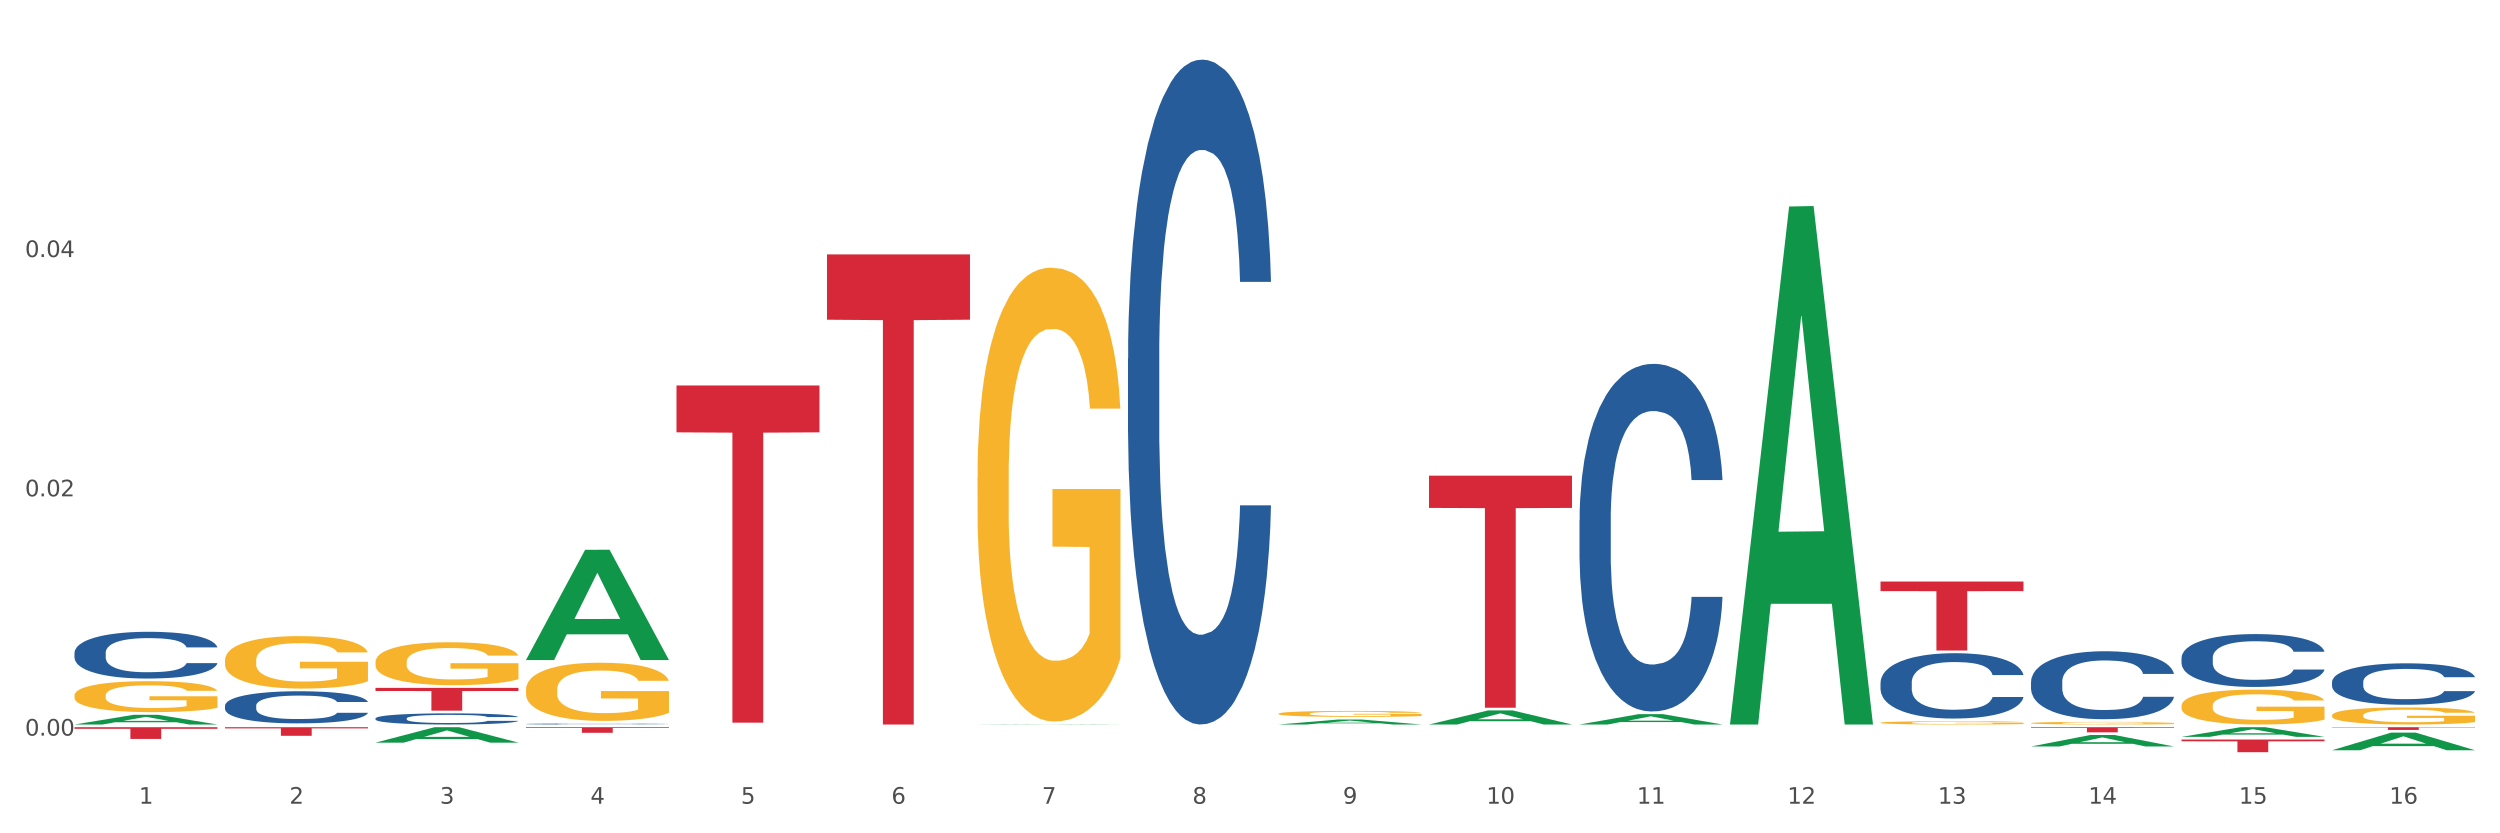 <?xml version="1.0" encoding="utf-8" standalone="no"?>
<!DOCTYPE svg PUBLIC "-//W3C//DTD SVG 1.1//EN"
  "http://www.w3.org/Graphics/SVG/1.1/DTD/svg11.dtd">
<svg xmlns:xlink="http://www.w3.org/1999/xlink" width="1080pt" height="360pt" viewBox="0 0 1080 360" xmlns="http://www.w3.org/2000/svg" version="1.1">
 <rect x="0" y="0" width="1080" height="360" fill="#333333" stroke="none"/>
 <defs>
  <style type="text/css">*{stroke-linejoin: round; stroke-linecap: butt}</style>
 </defs>
 <g id="figure_1">
  <g id="patch_1">
   <path d="M 0 360 
L 1080 360 
L 1080 0 
L 0 0 
z
" style="fill: #ffffff; stroke: #ffffff; stroke-linejoin: miter"/>
  </g>
  <g id="axes_1">
   <g id="matplotlib.axis_1">
    <g id="xtick_1">
     <g id="text_1">
      <!-- 1 -->
      <g style="fill: #4d4d4d" transform="translate(60.004 347.204) scale(0.096 -0.096)">
       <defs>
        <path id="DejaVuSans-31" d="M 794 531 
L 1825 531 
L 1825 4091 
L 703 3866 
L 703 4441 
L 1819 4666 
L 2450 4666 
L 2450 531 
L 3481 531 
L 3481 0 
L 794 0 
L 794 531 
z
" transform="scale(0.016)"/>
       </defs>
       <use xlink:href="#DejaVuSans-31"/>
      </g>
     </g>
    </g>
    <g id="xtick_2">
     <g id="text_2">
      <!-- 2 -->
      <g style="fill: #4d4d4d" transform="translate(125.021 347.204) scale(0.096 -0.096)">
       <defs>
        <path id="DejaVuSans-32" d="M 1228 531 
L 3431 531 
L 3431 0 
L 469 0 
L 469 531 
Q 828 903 1448 1529 
Q 2069 2156 2228 2338 
Q 2531 2678 2651 2914 
Q 2772 3150 2772 3378 
Q 2772 3750 2511 3984 
Q 2250 4219 1831 4219 
Q 1534 4219 1204 4116 
Q 875 4013 500 3803 
L 500 4441 
Q 881 4594 1212 4672 
Q 1544 4750 1819 4750 
Q 2544 4750 2975 4387 
Q 3406 4025 3406 3419 
Q 3406 3131 3298 2873 
Q 3191 2616 2906 2266 
Q 2828 2175 2409 1742 
Q 1991 1309 1228 531 
z
" transform="scale(0.016)"/>
       </defs>
       <use xlink:href="#DejaVuSans-32"/>
      </g>
     </g>
    </g>
    <g id="xtick_3">
     <g id="text_3">
      <!-- 3 -->
      <g style="fill: #4d4d4d" transform="translate(190.039 347.204) scale(0.096 -0.096)">
       <defs>
        <path id="DejaVuSans-33" d="M 2597 2516 
Q 3050 2419 3304 2112 
Q 3559 1806 3559 1356 
Q 3559 666 3084 287 
Q 2609 -91 1734 -91 
Q 1441 -91 1130 -33 
Q 819 25 488 141 
L 488 750 
Q 750 597 1062 519 
Q 1375 441 1716 441 
Q 2309 441 2620 675 
Q 2931 909 2931 1356 
Q 2931 1769 2642 2001 
Q 2353 2234 1838 2234 
L 1294 2234 
L 1294 2753 
L 1863 2753 
Q 2328 2753 2575 2939 
Q 2822 3125 2822 3475 
Q 2822 3834 2567 4026 
Q 2313 4219 1838 4219 
Q 1578 4219 1281 4162 
Q 984 4106 628 3988 
L 628 4550 
Q 988 4650 1302 4700 
Q 1616 4750 1894 4750 
Q 2613 4750 3031 4423 
Q 3450 4097 3450 3541 
Q 3450 3153 3228 2886 
Q 3006 2619 2597 2516 
z
" transform="scale(0.016)"/>
       </defs>
       <use xlink:href="#DejaVuSans-33"/>
      </g>
     </g>
    </g>
    <g id="xtick_4">
     <g id="text_4">
      <!-- 4 -->
      <g style="fill: #4d4d4d" transform="translate(255.056 347.204) scale(0.096 -0.096)">
       <defs>
        <path id="DejaVuSans-34" d="M 2419 4116 
L 825 1625 
L 2419 1625 
L 2419 4116 
z
M 2253 4666 
L 3047 4666 
L 3047 1625 
L 3713 1625 
L 3713 1100 
L 3047 1100 
L 3047 0 
L 2419 0 
L 2419 1100 
L 313 1100 
L 313 1709 
L 2253 4666 
z
" transform="scale(0.016)"/>
       </defs>
       <use xlink:href="#DejaVuSans-34"/>
      </g>
     </g>
    </g>
    <g id="xtick_5">
     <g id="text_5">
      <!-- 5 -->
      <g style="fill: #4d4d4d" transform="translate(320.073 347.204) scale(0.096 -0.096)">
       <defs>
        <path id="DejaVuSans-35" d="M 691 4666 
L 3169 4666 
L 3169 4134 
L 1269 4134 
L 1269 2991 
Q 1406 3038 1543 3061 
Q 1681 3084 1819 3084 
Q 2600 3084 3056 2656 
Q 3513 2228 3513 1497 
Q 3513 744 3044 326 
Q 2575 -91 1722 -91 
Q 1428 -91 1123 -41 
Q 819 9 494 109 
L 494 744 
Q 775 591 1075 516 
Q 1375 441 1709 441 
Q 2250 441 2565 725 
Q 2881 1009 2881 1497 
Q 2881 1984 2565 2268 
Q 2250 2553 1709 2553 
Q 1456 2553 1204 2497 
Q 953 2441 691 2322 
L 691 4666 
z
" transform="scale(0.016)"/>
       </defs>
       <use xlink:href="#DejaVuSans-35"/>
      </g>
     </g>
    </g>
    <g id="xtick_6">
     <g id="text_6">
      <!-- 6 -->
      <g style="fill: #4d4d4d" transform="translate(385.09 347.204) scale(0.096 -0.096)">
       <defs>
        <path id="DejaVuSans-36" d="M 2113 2584 
Q 1688 2584 1439 2293 
Q 1191 2003 1191 1497 
Q 1191 994 1439 701 
Q 1688 409 2113 409 
Q 2538 409 2786 701 
Q 3034 994 3034 1497 
Q 3034 2003 2786 2293 
Q 2538 2584 2113 2584 
z
M 3366 4563 
L 3366 3988 
Q 3128 4100 2886 4159 
Q 2644 4219 2406 4219 
Q 1781 4219 1451 3797 
Q 1122 3375 1075 2522 
Q 1259 2794 1537 2939 
Q 1816 3084 2150 3084 
Q 2853 3084 3261 2657 
Q 3669 2231 3669 1497 
Q 3669 778 3244 343 
Q 2819 -91 2113 -91 
Q 1303 -91 875 529 
Q 447 1150 447 2328 
Q 447 3434 972 4092 
Q 1497 4750 2381 4750 
Q 2619 4750 2861 4703 
Q 3103 4656 3366 4563 
z
" transform="scale(0.016)"/>
       </defs>
       <use xlink:href="#DejaVuSans-36"/>
      </g>
     </g>
    </g>
    <g id="xtick_7">
     <g id="text_7">
      <!-- 7 -->
      <g style="fill: #4d4d4d" transform="translate(450.108 347.204) scale(0.096 -0.096)">
       <defs>
        <path id="DejaVuSans-37" d="M 525 4666 
L 3525 4666 
L 3525 4397 
L 1831 0 
L 1172 0 
L 2766 4134 
L 525 4134 
L 525 4666 
z
" transform="scale(0.016)"/>
       </defs>
       <use xlink:href="#DejaVuSans-37"/>
      </g>
     </g>
    </g>
    <g id="xtick_8">
     <g id="text_8">
      <!-- 8 -->
      <g style="fill: #4d4d4d" transform="translate(515.125 347.204) scale(0.096 -0.096)">
       <defs>
        <path id="DejaVuSans-38" d="M 2034 2216 
Q 1584 2216 1326 1975 
Q 1069 1734 1069 1313 
Q 1069 891 1326 650 
Q 1584 409 2034 409 
Q 2484 409 2743 651 
Q 3003 894 3003 1313 
Q 3003 1734 2745 1975 
Q 2488 2216 2034 2216 
z
M 1403 2484 
Q 997 2584 770 2862 
Q 544 3141 544 3541 
Q 544 4100 942 4425 
Q 1341 4750 2034 4750 
Q 2731 4750 3128 4425 
Q 3525 4100 3525 3541 
Q 3525 3141 3298 2862 
Q 3072 2584 2669 2484 
Q 3125 2378 3379 2068 
Q 3634 1759 3634 1313 
Q 3634 634 3220 271 
Q 2806 -91 2034 -91 
Q 1263 -91 848 271 
Q 434 634 434 1313 
Q 434 1759 690 2068 
Q 947 2378 1403 2484 
z
M 1172 3481 
Q 1172 3119 1398 2916 
Q 1625 2713 2034 2713 
Q 2441 2713 2670 2916 
Q 2900 3119 2900 3481 
Q 2900 3844 2670 4047 
Q 2441 4250 2034 4250 
Q 1625 4250 1398 4047 
Q 1172 3844 1172 3481 
z
" transform="scale(0.016)"/>
       </defs>
       <use xlink:href="#DejaVuSans-38"/>
      </g>
     </g>
    </g>
    <g id="xtick_9">
     <g id="text_9">
      <!-- 9 -->
      <g style="fill: #4d4d4d" transform="translate(580.142 347.204) scale(0.096 -0.096)">
       <defs>
        <path id="DejaVuSans-39" d="M 703 97 
L 703 672 
Q 941 559 1184 500 
Q 1428 441 1663 441 
Q 2288 441 2617 861 
Q 2947 1281 2994 2138 
Q 2813 1869 2534 1725 
Q 2256 1581 1919 1581 
Q 1219 1581 811 2004 
Q 403 2428 403 3163 
Q 403 3881 828 4315 
Q 1253 4750 1959 4750 
Q 2769 4750 3195 4129 
Q 3622 3509 3622 2328 
Q 3622 1225 3098 567 
Q 2575 -91 1691 -91 
Q 1453 -91 1209 -44 
Q 966 3 703 97 
z
M 1959 2075 
Q 2384 2075 2632 2365 
Q 2881 2656 2881 3163 
Q 2881 3666 2632 3958 
Q 2384 4250 1959 4250 
Q 1534 4250 1286 3958 
Q 1038 3666 1038 3163 
Q 1038 2656 1286 2365 
Q 1534 2075 1959 2075 
z
" transform="scale(0.016)"/>
       </defs>
       <use xlink:href="#DejaVuSans-39"/>
      </g>
     </g>
    </g>
    <g id="xtick_10">
     <g id="text_10">
      <!-- 10 -->
      <g style="fill: #4d4d4d" transform="translate(642.105 347.204) scale(0.096 -0.096)">
       <defs>
        <path id="DejaVuSans-30" d="M 2034 4250 
Q 1547 4250 1301 3770 
Q 1056 3291 1056 2328 
Q 1056 1369 1301 889 
Q 1547 409 2034 409 
Q 2525 409 2770 889 
Q 3016 1369 3016 2328 
Q 3016 3291 2770 3770 
Q 2525 4250 2034 4250 
z
M 2034 4750 
Q 2819 4750 3233 4129 
Q 3647 3509 3647 2328 
Q 3647 1150 3233 529 
Q 2819 -91 2034 -91 
Q 1250 -91 836 529 
Q 422 1150 422 2328 
Q 422 3509 836 4129 
Q 1250 4750 2034 4750 
z
" transform="scale(0.016)"/>
       </defs>
       <use xlink:href="#DejaVuSans-31"/>
       <use xlink:href="#DejaVuSans-30" transform="translate(63.623 0)"/>
      </g>
     </g>
    </g>
    <g id="xtick_11">
     <g id="text_11">
      <!-- 11 -->
      <g style="fill: #4d4d4d" transform="translate(707.123 347.204) scale(0.096 -0.096)">
       <use xlink:href="#DejaVuSans-31"/>
       <use xlink:href="#DejaVuSans-31" transform="translate(63.623 0)"/>
      </g>
     </g>
    </g>
    <g id="xtick_12">
     <g id="text_12">
      <!-- 12 -->
      <g style="fill: #4d4d4d" transform="translate(772.14 347.204) scale(0.096 -0.096)">
       <use xlink:href="#DejaVuSans-31"/>
       <use xlink:href="#DejaVuSans-32" transform="translate(63.623 0)"/>
      </g>
     </g>
    </g>
    <g id="xtick_13">
     <g id="text_13">
      <!-- 13 -->
      <g style="fill: #4d4d4d" transform="translate(837.157 347.204) scale(0.096 -0.096)">
       <use xlink:href="#DejaVuSans-31"/>
       <use xlink:href="#DejaVuSans-33" transform="translate(63.623 0)"/>
      </g>
     </g>
    </g>
    <g id="xtick_14">
     <g id="text_14">
      <!-- 14 -->
      <g style="fill: #4d4d4d" transform="translate(902.174 347.204) scale(0.096 -0.096)">
       <use xlink:href="#DejaVuSans-31"/>
       <use xlink:href="#DejaVuSans-34" transform="translate(63.623 0)"/>
      </g>
     </g>
    </g>
    <g id="xtick_15">
     <g id="text_15">
      <!-- 15 -->
      <g style="fill: #4d4d4d" transform="translate(967.192 347.204) scale(0.096 -0.096)">
       <use xlink:href="#DejaVuSans-31"/>
       <use xlink:href="#DejaVuSans-35" transform="translate(63.623 0)"/>
      </g>
     </g>
    </g>
    <g id="xtick_16">
     <g id="text_16">
      <!-- 16 -->
      <g style="fill: #4d4d4d" transform="translate(1032.209 347.204) scale(0.096 -0.096)">
       <use xlink:href="#DejaVuSans-31"/>
       <use xlink:href="#DejaVuSans-36" transform="translate(63.623 0)"/>
      </g>
     </g>
    </g>
    <g id="xtick_17"/>
    <g id="xtick_18"/>
    <g id="xtick_19"/>
    <g id="xtick_20"/>
    <g id="xtick_21"/>
    <g id="xtick_22"/>
    <g id="xtick_23"/>
    <g id="xtick_24"/>
    <g id="xtick_25"/>
    <g id="xtick_26"/>
    <g id="xtick_27"/>
    <g id="xtick_28"/>
    <g id="xtick_29"/>
    <g id="xtick_30"/>
    <g id="xtick_31"/>
   </g>
   <g id="matplotlib.axis_2">
    <g id="ytick_1">
     <g id="text_17">
      <!-- 0.00 -->
      <g style="fill: #4d4d4d" transform="translate(10.8 317.788) scale(0.096 -0.096)">
       <defs>
        <path id="DejaVuSans-2e" d="M 684 794 
L 1344 794 
L 1344 0 
L 684 0 
L 684 794 
z
" transform="scale(0.016)"/>
       </defs>
       <use xlink:href="#DejaVuSans-30"/>
       <use xlink:href="#DejaVuSans-2e" transform="translate(63.623 0)"/>
       <use xlink:href="#DejaVuSans-30" transform="translate(95.41 0)"/>
       <use xlink:href="#DejaVuSans-30" transform="translate(159.033 0)"/>
      </g>
     </g>
    </g>
    <g id="ytick_2">
     <g id="text_18">
      <!-- 0.02 -->
      <g style="fill: #4d4d4d" transform="translate(10.8 214.418) scale(0.096 -0.096)">
       <use xlink:href="#DejaVuSans-30"/>
       <use xlink:href="#DejaVuSans-2e" transform="translate(63.623 0)"/>
       <use xlink:href="#DejaVuSans-30" transform="translate(95.41 0)"/>
       <use xlink:href="#DejaVuSans-32" transform="translate(159.033 0)"/>
      </g>
     </g>
    </g>
    <g id="ytick_3">
     <g id="text_19">
      <!-- 0.04 -->
      <g style="fill: #4d4d4d" transform="translate(10.8 111.047) scale(0.096 -0.096)">
       <use xlink:href="#DejaVuSans-30"/>
       <use xlink:href="#DejaVuSans-2e" transform="translate(63.623 0)"/>
       <use xlink:href="#DejaVuSans-30" transform="translate(95.41 0)"/>
       <use xlink:href="#DejaVuSans-34" transform="translate(159.033 0)"/>
      </g>
     </g>
    </g>
    <g id="ytick_4"/>
    <g id="ytick_5"/>
    <g id="ytick_6"/>
   </g>
   <g id="PolyCollection_1">
    <path d="M 32.175 312.979 
L 32.239 312.975 
L 57.709 308.798 
L 68.28 308.794 
L 93.941 312.987 
L 81.715 312.987 
L 76.176 312.011 
L 49.877 312.011 
L 49.686 312.027 
L 44.337 312.987 
L 32.175 312.987 
L 32.175 312.979 
L 53.188 311.428 
L 72.864 311.424 
L 63.122 309.688 
L 62.995 309.68 
L 62.867 309.692 
L 53.125 311.424 
L 53.188 311.428 
L 32.175 312.979 
z
" clip-path="url(#p5693709863)" style="fill: #109648"/>
    <path d="M 32.175 300.455 
L 32.248 300.443 
L 32.248 300.004 
L 32.394 299.626 
L 33.123 298.711 
L 34.217 297.954 
L 35.019 297.552 
L 35.821 297.222 
L 36.769 296.893 
L 37.936 296.551 
L 40.051 296.051 
L 41.363 295.795 
L 42.968 295.526 
L 45.885 295.136 
L 47.999 294.916 
L 50.187 294.733 
L 53.76 294.514 
L 56.094 294.416 
L 58.573 294.343 
L 61.563 294.294 
L 63.824 294.282 
L 68.783 294.319 
L 73.012 294.428 
L 75.054 294.514 
L 77.679 294.66 
L 79.065 294.758 
L 81.326 294.953 
L 83.659 295.209 
L 85.263 295.429 
L 87.67 295.844 
L 89.493 296.258 
L 91.17 296.771 
L 92.045 297.125 
L 92.702 297.454 
L 93.285 297.832 
L 93.868 298.43 
L 80.742 298.43 
L 80.232 298.003 
L 79.43 297.6 
L 78.263 297.21 
L 77.242 296.966 
L 75.492 296.661 
L 73.887 296.466 
L 72.21 296.319 
L 70.168 296.197 
L 68.564 296.136 
L 66.303 296.088 
L 61.855 296.1 
L 58.865 296.197 
L 56.823 296.319 
L 55.511 296.429 
L 54.344 296.551 
L 53.031 296.722 
L 51.5 296.978 
L 50.406 297.21 
L 49.312 297.503 
L 48.437 297.796 
L 47.635 298.137 
L 46.979 298.503 
L 46.468 298.881 
L 46.031 299.345 
L 45.666 300.114 
L 45.666 301.785 
L 45.812 302.163 
L 46.176 302.663 
L 46.614 303.042 
L 47.343 303.493 
L 47.999 303.798 
L 49.239 304.237 
L 50.625 304.603 
L 51.719 304.835 
L 52.812 305.03 
L 54.708 305.299 
L 56.823 305.518 
L 58.646 305.652 
L 61.126 305.774 
L 62.803 305.823 
L 64.261 305.848 
L 67.835 305.848 
L 70.387 305.811 
L 73.231 305.726 
L 75.419 305.616 
L 77.242 305.482 
L 79.284 305.262 
L 80.596 305.055 
L 80.596 302.505 
L 64.553 302.493 
L 64.553 300.797 
L 93.941 300.797 
L 93.941 305.774 
L 92.702 306.031 
L 91.316 306.262 
L 89.858 306.47 
L 87.67 306.726 
L 85.045 306.97 
L 82.711 307.141 
L 80.232 307.287 
L 77.315 307.421 
L 73.523 307.543 
L 71.189 307.592 
L 68.272 307.629 
L 64.845 307.641 
L 61.855 307.617 
L 58.938 307.556 
L 55.875 307.446 
L 52.885 307.287 
L 50.625 307.129 
L 48.364 306.933 
L 45.958 306.677 
L 44.062 306.433 
L 42.603 306.214 
L 40.999 305.933 
L 39.249 305.567 
L 37.936 305.238 
L 36.769 304.896 
L 35.529 304.457 
L 34.654 304.079 
L 33.779 303.603 
L 33.269 303.249 
L 32.685 302.7 
L 32.248 301.931 
L 32.175 300.455 
z
" clip-path="url(#p5693709863)" style="fill: #f7b32b"/>
    <path d="M 812.382 251.223 
L 874.148 251.223 
L 874.148 255.365 
L 849.852 255.393 
L 849.852 281.028 
L 836.532 281.028 
L 836.532 255.393 
L 812.382 255.365 
L 812.382 251.251 
L 812.382 251.223 
z
" clip-path="url(#p5693709863)" style="fill: #d62839"/>
    <path d="M 617.33 205.489 
L 679.097 205.489 
L 679.097 219.421 
L 654.8 219.515 
L 654.8 305.74 
L 641.481 305.74 
L 641.481 219.515 
L 617.33 219.421 
L 617.33 205.583 
L 617.33 205.489 
z
" clip-path="url(#p5693709863)" style="fill: #d62839"/>
    <path d="M 357.261 109.889 
L 419.028 109.889 
L 419.028 138.113 
L 394.731 138.304 
L 394.731 312.987 
L 381.412 312.987 
L 381.412 138.304 
L 357.261 138.113 
L 357.261 110.08 
L 357.261 109.889 
z
" clip-path="url(#p5693709863)" style="fill: #d62839"/>
    <path d="M 292.244 166.528 
L 354.01 166.528 
L 354.01 186.771 
L 329.714 186.908 
L 329.714 312.193 
L 316.394 312.193 
L 316.394 186.908 
L 292.244 186.771 
L 292.244 166.665 
L 292.244 166.528 
z
" clip-path="url(#p5693709863)" style="fill: #d62839"/>
    <path d="M 227.227 314.141 
L 288.993 314.141 
L 288.993 314.476 
L 264.696 314.479 
L 264.696 316.556 
L 251.377 316.556 
L 251.377 314.479 
L 227.227 314.476 
L 227.227 314.143 
L 227.227 314.141 
z
" clip-path="url(#p5693709863)" style="fill: #d62839"/>
    <path d="M 162.209 297.148 
L 223.976 297.148 
L 223.976 298.52 
L 199.679 298.529 
L 199.679 307.021 
L 186.36 307.021 
L 186.36 298.529 
L 162.209 298.52 
L 162.209 297.157 
L 162.209 297.148 
z
" clip-path="url(#p5693709863)" style="fill: #d62839"/>
    <path d="M 97.192 314.141 
L 158.959 314.141 
L 158.959 314.658 
L 134.662 314.662 
L 134.662 317.864 
L 121.343 317.864 
L 121.343 314.662 
L 97.192 314.658 
L 97.192 314.144 
L 97.192 314.141 
z
" clip-path="url(#p5693709863)" style="fill: #d62839"/>
    <path d="M 32.175 314.141 
L 93.941 314.141 
L 93.941 314.846 
L 69.645 314.851 
L 69.645 319.215 
L 56.325 319.215 
L 56.325 314.851 
L 32.175 314.846 
L 32.175 314.146 
L 32.175 314.141 
z
" clip-path="url(#p5693709863)" style="fill: #d62839"/>
    <path d="M 32.175 282.005 
L 32.248 281.987 
L 32.248 281.47 
L 32.467 280.769 
L 33.27 279.478 
L 34.292 278.5 
L 36.045 277.357 
L 36.994 276.877 
L 38.235 276.342 
L 40.79 275.475 
L 43.711 274.737 
L 45.755 274.332 
L 47.288 274.073 
L 50.72 273.612 
L 52.691 273.409 
L 54.735 273.243 
L 56.487 273.132 
L 59.408 273.003 
L 61.744 272.948 
L 64.445 272.93 
L 66.709 272.948 
L 69.702 273.022 
L 74.083 273.243 
L 75.762 273.372 
L 78.025 273.594 
L 80.362 273.889 
L 82.26 274.184 
L 84.45 274.608 
L 86.713 275.162 
L 88.904 275.863 
L 90.437 276.508 
L 91.678 277.191 
L 92.773 278.021 
L 93.576 278.925 
L 93.941 279.681 
L 80.581 279.681 
L 80.216 278.998 
L 79.485 278.261 
L 78.755 277.763 
L 77.952 277.357 
L 76.711 276.896 
L 75.616 276.6 
L 73.791 276.25 
L 72.111 276.029 
L 70.724 275.899 
L 69.045 275.789 
L 65.468 275.678 
L 62.912 275.678 
L 61.306 275.715 
L 59.335 275.807 
L 57.655 275.936 
L 55.684 276.158 
L 54.151 276.398 
L 52.618 276.711 
L 51.742 276.932 
L 50.427 277.338 
L 49.551 277.67 
L 48.383 278.242 
L 47.726 278.648 
L 46.558 279.699 
L 46.047 280.474 
L 45.828 281.009 
L 45.682 281.599 
L 45.682 284.477 
L 46.12 285.768 
L 46.485 286.322 
L 47.069 286.949 
L 48.164 287.761 
L 49.77 288.554 
L 51.45 289.126 
L 52.837 289.476 
L 54.151 289.734 
L 55.465 289.937 
L 57.071 290.122 
L 58.386 290.232 
L 60.357 290.343 
L 62.693 290.398 
L 64.518 290.398 
L 68.242 290.306 
L 69.921 290.214 
L 71.527 290.085 
L 73.28 289.882 
L 74.667 289.661 
L 75.47 289.494 
L 76.784 289.144 
L 77.806 288.775 
L 78.682 288.351 
L 79.266 287.982 
L 79.923 287.428 
L 80.435 286.801 
L 80.581 286.469 
L 93.941 286.469 
L 93.649 287.133 
L 93.138 287.779 
L 92.116 288.646 
L 91.313 289.144 
L 90.072 289.753 
L 88.758 290.269 
L 86.932 290.841 
L 85.253 291.265 
L 83.501 291.634 
L 81.603 291.966 
L 78.171 292.427 
L 76.93 292.557 
L 74.302 292.778 
L 72.257 292.907 
L 69.264 293.036 
L 66.198 293.11 
L 62.985 293.128 
L 60.138 293.092 
L 56.998 292.981 
L 55.027 292.87 
L 52.837 292.704 
L 50.281 292.446 
L 47.872 292.132 
L 45.609 291.763 
L 43.492 291.339 
L 41.52 290.86 
L 38.965 290.066 
L 37.067 289.292 
L 35.679 288.572 
L 34.73 287.963 
L 33.781 287.189 
L 33.27 286.654 
L 32.467 285.362 
L 32.175 284.163 
L 32.175 282.005 
z
" clip-path="url(#p5693709863)" style="fill: #255c99"/>
    <path d="M 97.192 304.856 
L 97.265 304.843 
L 97.265 304.488 
L 97.484 304.007 
L 98.287 303.12 
L 99.31 302.448 
L 101.062 301.663 
L 102.011 301.333 
L 103.252 300.966 
L 105.807 300.37 
L 108.728 299.863 
L 110.772 299.584 
L 112.305 299.407 
L 115.737 299.09 
L 117.708 298.951 
L 119.752 298.837 
L 121.505 298.761 
L 124.425 298.672 
L 126.761 298.634 
L 129.463 298.621 
L 131.726 298.634 
L 134.719 298.685 
L 139.1 298.837 
L 140.779 298.925 
L 143.042 299.078 
L 145.379 299.28 
L 147.277 299.483 
L 149.467 299.774 
L 151.731 300.155 
L 153.921 300.636 
L 155.454 301.08 
L 156.695 301.548 
L 157.79 302.119 
L 158.594 302.74 
L 158.959 303.259 
L 145.598 303.259 
L 145.233 302.79 
L 144.503 302.283 
L 143.773 301.941 
L 142.969 301.663 
L 141.728 301.346 
L 140.633 301.143 
L 138.808 300.902 
L 137.129 300.75 
L 135.741 300.661 
L 134.062 300.585 
L 130.485 300.509 
L 127.929 300.509 
L 126.323 300.535 
L 124.352 300.598 
L 122.673 300.687 
L 120.701 300.839 
L 119.168 301.004 
L 117.635 301.219 
L 116.759 301.371 
L 115.445 301.65 
L 114.569 301.878 
L 113.4 302.271 
L 112.743 302.55 
L 111.575 303.272 
L 111.064 303.804 
L 110.845 304.172 
L 110.699 304.577 
L 110.699 306.554 
L 111.137 307.441 
L 111.502 307.821 
L 112.086 308.252 
L 113.181 308.809 
L 114.788 309.354 
L 116.467 309.747 
L 117.854 309.988 
L 119.168 310.165 
L 120.482 310.305 
L 122.089 310.431 
L 123.403 310.507 
L 125.374 310.583 
L 127.71 310.621 
L 129.536 310.621 
L 133.259 310.558 
L 134.938 310.495 
L 136.545 310.406 
L 138.297 310.267 
L 139.684 310.115 
L 140.487 310 
L 141.801 309.76 
L 142.823 309.506 
L 143.7 309.215 
L 144.284 308.961 
L 144.941 308.581 
L 145.452 308.15 
L 145.598 307.922 
L 158.959 307.922 
L 158.667 308.378 
L 158.156 308.822 
L 157.133 309.418 
L 156.33 309.76 
L 155.089 310.178 
L 153.775 310.533 
L 151.95 310.925 
L 150.27 311.217 
L 148.518 311.47 
L 146.62 311.698 
L 143.188 312.015 
L 141.947 312.104 
L 139.319 312.256 
L 137.275 312.345 
L 134.281 312.433 
L 131.215 312.484 
L 128.002 312.497 
L 125.155 312.471 
L 122.016 312.395 
L 120.044 312.319 
L 117.854 312.205 
L 115.299 312.028 
L 112.889 311.813 
L 110.626 311.559 
L 108.509 311.268 
L 106.538 310.938 
L 103.982 310.393 
L 102.084 309.861 
L 100.697 309.367 
L 99.748 308.949 
L 98.798 308.417 
L 98.287 308.049 
L 97.484 307.162 
L 97.192 306.338 
L 97.192 304.856 
z
" clip-path="url(#p5693709863)" style="fill: #255c99"/>
    <path d="M 162.209 310.337 
L 162.282 310.332 
L 162.282 310.209 
L 162.502 310.042 
L 163.305 309.735 
L 164.327 309.502 
L 166.079 309.229 
L 167.028 309.115 
L 168.269 308.987 
L 170.825 308.781 
L 173.745 308.605 
L 175.789 308.508 
L 177.323 308.447 
L 180.754 308.337 
L 182.725 308.289 
L 184.77 308.249 
L 186.522 308.223 
L 189.442 308.192 
L 191.778 308.179 
L 194.48 308.174 
L 196.743 308.179 
L 199.737 308.196 
L 204.117 308.249 
L 205.796 308.28 
L 208.06 308.333 
L 210.396 308.403 
L 212.294 308.473 
L 214.485 308.574 
L 216.748 308.706 
L 218.938 308.873 
L 220.471 309.027 
L 221.713 309.19 
L 222.808 309.387 
L 223.611 309.603 
L 223.976 309.783 
L 210.615 309.783 
L 210.25 309.62 
L 209.52 309.445 
L 208.79 309.326 
L 207.987 309.229 
L 206.746 309.119 
L 205.65 309.049 
L 203.825 308.965 
L 202.146 308.913 
L 200.759 308.882 
L 199.079 308.856 
L 195.502 308.829 
L 192.947 308.829 
L 191.34 308.838 
L 189.369 308.86 
L 187.69 308.891 
L 185.719 308.944 
L 184.185 309.001 
L 182.652 309.075 
L 181.776 309.128 
L 180.462 309.225 
L 179.586 309.304 
L 178.418 309.44 
L 177.761 309.537 
L 176.592 309.787 
L 176.081 309.972 
L 175.862 310.099 
L 175.716 310.24 
L 175.716 310.926 
L 176.154 311.233 
L 176.519 311.365 
L 177.104 311.515 
L 178.199 311.708 
L 179.805 311.897 
L 181.484 312.033 
L 182.871 312.117 
L 184.185 312.178 
L 185.5 312.227 
L 187.106 312.271 
L 188.42 312.297 
L 190.391 312.324 
L 192.728 312.337 
L 194.553 312.337 
L 198.276 312.315 
L 199.956 312.293 
L 201.562 312.262 
L 203.314 312.214 
L 204.701 312.161 
L 205.504 312.121 
L 206.819 312.038 
L 207.841 311.95 
L 208.717 311.849 
L 209.301 311.761 
L 209.958 311.629 
L 210.469 311.48 
L 210.615 311.401 
L 223.976 311.401 
L 223.684 311.559 
L 223.173 311.713 
L 222.151 311.919 
L 221.348 312.038 
L 220.106 312.183 
L 218.792 312.306 
L 216.967 312.442 
L 215.288 312.543 
L 213.535 312.631 
L 211.637 312.71 
L 208.206 312.82 
L 206.965 312.851 
L 204.336 312.904 
L 202.292 312.934 
L 199.299 312.965 
L 196.232 312.983 
L 193.02 312.987 
L 190.172 312.978 
L 187.033 312.952 
L 185.062 312.926 
L 182.871 312.886 
L 180.316 312.825 
L 177.907 312.75 
L 175.643 312.662 
L 173.526 312.561 
L 171.555 312.447 
L 168.999 312.258 
L 167.101 312.073 
L 165.714 311.902 
L 164.765 311.757 
L 163.816 311.572 
L 163.305 311.444 
L 162.502 311.137 
L 162.209 310.851 
L 162.209 310.337 
z
" clip-path="url(#p5693709863)" style="fill: #255c99"/>
    <path d="M 227.227 312.761 
L 227.3 312.761 
L 227.3 312.75 
L 227.519 312.736 
L 228.322 312.71 
L 229.344 312.69 
L 231.096 312.666 
L 232.045 312.657 
L 233.287 312.646 
L 235.842 312.628 
L 238.762 312.613 
L 240.807 312.605 
L 242.34 312.6 
L 245.771 312.59 
L 247.743 312.586 
L 249.787 312.583 
L 251.539 312.58 
L 254.459 312.578 
L 256.796 312.577 
L 259.497 312.576 
L 261.76 312.577 
L 264.754 312.578 
L 269.134 312.583 
L 270.814 312.585 
L 273.077 312.59 
L 275.413 312.596 
L 277.312 312.602 
L 279.502 312.61 
L 281.765 312.622 
L 283.955 312.636 
L 285.489 312.649 
L 286.73 312.663 
L 287.825 312.68 
L 288.628 312.698 
L 288.993 312.714 
L 275.632 312.714 
L 275.267 312.7 
L 274.537 312.685 
L 273.807 312.675 
L 273.004 312.666 
L 271.763 312.657 
L 270.668 312.651 
L 268.842 312.644 
L 267.163 312.639 
L 265.776 312.637 
L 264.097 312.634 
L 260.519 312.632 
L 257.964 312.632 
L 256.358 312.633 
L 254.386 312.635 
L 252.707 312.637 
L 250.736 312.642 
L 249.203 312.647 
L 247.669 312.653 
L 246.793 312.658 
L 245.479 312.666 
L 244.603 312.673 
L 243.435 312.684 
L 242.778 312.693 
L 241.61 312.714 
L 241.099 312.73 
L 240.88 312.741 
L 240.734 312.753 
L 240.734 312.811 
L 241.172 312.837 
L 241.537 312.849 
L 242.121 312.862 
L 243.216 312.878 
L 244.822 312.894 
L 246.501 312.906 
L 247.889 312.913 
L 249.203 312.918 
L 250.517 312.922 
L 252.123 312.926 
L 253.437 312.928 
L 255.409 312.931 
L 257.745 312.932 
L 259.57 312.932 
L 263.294 312.93 
L 264.973 312.928 
L 266.579 312.925 
L 268.331 312.921 
L 269.718 312.917 
L 270.522 312.913 
L 271.836 312.906 
L 272.858 312.899 
L 273.734 312.89 
L 274.318 312.883 
L 274.975 312.871 
L 275.486 312.859 
L 275.632 312.852 
L 288.993 312.852 
L 288.701 312.865 
L 288.19 312.878 
L 287.168 312.896 
L 286.365 312.906 
L 285.124 312.919 
L 283.809 312.929 
L 281.984 312.941 
L 280.305 312.949 
L 278.553 312.957 
L 276.654 312.964 
L 273.223 312.973 
L 271.982 312.976 
L 269.353 312.98 
L 267.309 312.983 
L 264.316 312.985 
L 261.249 312.987 
L 258.037 312.987 
L 255.19 312.986 
L 252.05 312.984 
L 250.079 312.982 
L 247.889 312.979 
L 245.333 312.973 
L 242.924 312.967 
L 240.661 312.959 
L 238.543 312.951 
L 236.572 312.941 
L 234.017 312.925 
L 232.118 312.909 
L 230.731 312.895 
L 229.782 312.882 
L 228.833 312.866 
L 228.322 312.856 
L 227.519 312.829 
L 227.227 312.805 
L 227.227 312.761 
z
" clip-path="url(#p5693709863)" style="fill: #255c99"/>
    <path d="M 942.416 319.479 
L 1004.183 319.479 
L 1004.183 320.24 
L 979.886 320.245 
L 979.886 324.95 
L 966.567 324.95 
L 966.567 320.245 
L 942.416 320.24 
L 942.416 319.485 
L 942.416 319.479 
z
" clip-path="url(#p5693709863)" style="fill: #d62839"/>
    <path d="M 487.296 154.815 
L 487.369 154.553 
L 487.369 147.208 
L 487.588 137.241 
L 488.391 118.879 
L 489.413 104.977 
L 491.165 88.714 
L 492.114 81.894 
L 493.356 74.287 
L 495.911 61.958 
L 498.831 51.466 
L 500.876 45.695 
L 502.409 42.023 
L 505.84 35.465 
L 507.811 32.58 
L 509.856 30.219 
L 511.608 28.645 
L 514.528 26.809 
L 516.865 26.022 
L 519.566 25.759 
L 521.829 26.022 
L 524.823 27.071 
L 529.203 30.219 
L 530.883 32.055 
L 533.146 35.203 
L 535.482 39.4 
L 537.38 43.596 
L 539.571 49.63 
L 541.834 57.499 
L 544.024 67.467 
L 545.558 76.647 
L 546.799 86.353 
L 547.894 98.157 
L 548.697 111.01 
L 549.062 121.764 
L 535.701 121.764 
L 535.336 112.059 
L 534.606 101.567 
L 533.876 94.484 
L 533.073 88.714 
L 531.832 82.156 
L 530.737 77.959 
L 528.911 72.975 
L 527.232 69.827 
L 525.845 67.991 
L 524.166 66.417 
L 520.588 64.843 
L 518.033 64.843 
L 516.427 65.368 
L 514.455 66.68 
L 512.776 68.516 
L 510.805 71.663 
L 509.272 75.073 
L 507.738 79.533 
L 506.862 82.68 
L 505.548 88.451 
L 504.672 93.173 
L 503.504 101.304 
L 502.847 107.075 
L 501.679 122.027 
L 501.168 133.044 
L 500.949 140.651 
L 500.803 149.044 
L 500.803 189.965 
L 501.241 208.326 
L 501.606 216.195 
L 502.19 225.114 
L 503.285 236.655 
L 504.891 247.935 
L 506.57 256.066 
L 507.957 261.05 
L 509.272 264.722 
L 510.586 267.608 
L 512.192 270.231 
L 513.506 271.805 
L 515.478 273.379 
L 517.814 274.166 
L 519.639 274.166 
L 523.363 272.854 
L 525.042 271.543 
L 526.648 269.706 
L 528.4 266.821 
L 529.787 263.673 
L 530.591 261.312 
L 531.905 256.329 
L 532.927 251.082 
L 533.803 245.049 
L 534.387 239.803 
L 535.044 231.934 
L 535.555 223.015 
L 535.701 218.294 
L 549.062 218.294 
L 548.77 227.737 
L 548.259 236.918 
L 547.237 249.246 
L 546.434 256.329 
L 545.193 264.985 
L 543.878 272.329 
L 542.053 280.461 
L 540.374 286.494 
L 538.622 291.74 
L 536.723 296.462 
L 533.292 303.02 
L 532.051 304.856 
L 529.422 308.003 
L 527.378 309.84 
L 524.385 311.676 
L 521.318 312.725 
L 518.106 312.987 
L 515.258 312.463 
L 512.119 310.889 
L 510.148 309.315 
L 507.957 306.954 
L 505.402 303.282 
L 502.993 298.823 
L 500.73 293.576 
L 498.612 287.543 
L 496.641 280.723 
L 494.086 269.444 
L 492.187 258.427 
L 490.8 248.197 
L 489.851 239.541 
L 488.902 228.524 
L 488.391 220.917 
L 487.588 202.555 
L 487.296 185.505 
L 487.296 154.815 
z
" clip-path="url(#p5693709863)" style="fill: #255c99"/>
    <path d="M 812.382 294.864 
L 812.455 294.838 
L 812.455 294.116 
L 812.674 293.137 
L 813.477 291.332 
L 814.499 289.966 
L 816.251 288.368 
L 817.201 287.698 
L 818.442 286.95 
L 820.997 285.739 
L 823.917 284.708 
L 825.962 284.14 
L 827.495 283.78 
L 830.926 283.135 
L 832.898 282.852 
L 834.942 282.62 
L 836.694 282.465 
L 839.615 282.285 
L 841.951 282.207 
L 844.652 282.181 
L 846.916 282.207 
L 849.909 282.31 
L 854.29 282.62 
L 855.969 282.8 
L 858.232 283.109 
L 860.568 283.522 
L 862.467 283.934 
L 864.657 284.527 
L 866.92 285.3 
L 869.111 286.28 
L 870.644 287.182 
L 871.885 288.136 
L 872.98 289.296 
L 873.783 290.559 
L 874.148 291.616 
L 860.787 291.616 
L 860.422 290.662 
L 859.692 289.631 
L 858.962 288.935 
L 858.159 288.368 
L 856.918 287.724 
L 855.823 287.311 
L 853.998 286.821 
L 852.318 286.512 
L 850.931 286.332 
L 849.252 286.177 
L 845.674 286.022 
L 843.119 286.022 
L 841.513 286.074 
L 839.542 286.203 
L 837.862 286.383 
L 835.891 286.692 
L 834.358 287.028 
L 832.825 287.466 
L 831.949 287.775 
L 830.634 288.342 
L 829.758 288.806 
L 828.59 289.605 
L 827.933 290.172 
L 826.765 291.642 
L 826.254 292.724 
L 826.035 293.472 
L 825.889 294.297 
L 825.889 298.318 
L 826.327 300.122 
L 826.692 300.896 
L 827.276 301.772 
L 828.371 302.906 
L 829.977 304.015 
L 831.657 304.814 
L 833.044 305.304 
L 834.358 305.665 
L 835.672 305.948 
L 837.278 306.206 
L 838.592 306.361 
L 840.564 306.515 
L 842.9 306.593 
L 844.725 306.593 
L 848.449 306.464 
L 850.128 306.335 
L 851.734 306.154 
L 853.486 305.871 
L 854.874 305.561 
L 855.677 305.329 
L 856.991 304.84 
L 858.013 304.324 
L 858.889 303.731 
L 859.473 303.216 
L 860.13 302.442 
L 860.641 301.566 
L 860.787 301.102 
L 874.148 301.102 
L 873.856 302.03 
L 873.345 302.932 
L 872.323 304.144 
L 871.52 304.84 
L 870.279 305.69 
L 868.965 306.412 
L 867.139 307.211 
L 865.46 307.804 
L 863.708 308.32 
L 861.81 308.784 
L 858.378 309.428 
L 857.137 309.609 
L 854.509 309.918 
L 852.464 310.098 
L 849.471 310.279 
L 846.405 310.382 
L 843.192 310.408 
L 840.345 310.356 
L 837.205 310.201 
L 835.234 310.047 
L 833.044 309.815 
L 830.488 309.454 
L 828.079 309.016 
L 825.816 308.5 
L 823.698 307.907 
L 821.727 307.237 
L 819.172 306.129 
L 817.274 305.046 
L 815.886 304.041 
L 814.937 303.19 
L 813.988 302.107 
L 813.477 301.36 
L 812.674 299.555 
L 812.382 297.88 
L 812.382 294.864 
z
" clip-path="url(#p5693709863)" style="fill: #255c99"/>
    <path d="M 877.399 294.529 
L 877.472 294.502 
L 877.472 293.752 
L 877.691 292.733 
L 878.494 290.856 
L 879.516 289.435 
L 881.269 287.772 
L 882.218 287.075 
L 883.459 286.298 
L 886.014 285.037 
L 888.935 283.965 
L 890.979 283.375 
L 892.512 282.999 
L 895.944 282.329 
L 897.915 282.034 
L 899.959 281.793 
L 901.711 281.632 
L 904.632 281.444 
L 906.968 281.364 
L 909.67 281.337 
L 911.933 281.364 
L 914.926 281.471 
L 919.307 281.793 
L 920.986 281.981 
L 923.249 282.302 
L 925.586 282.731 
L 927.484 283.16 
L 929.674 283.777 
L 931.938 284.581 
L 934.128 285.6 
L 935.661 286.539 
L 936.902 287.531 
L 937.997 288.738 
L 938.8 290.051 
L 939.166 291.151 
L 925.805 291.151 
L 925.44 290.159 
L 924.71 289.086 
L 923.979 288.362 
L 923.176 287.772 
L 921.935 287.102 
L 920.84 286.673 
L 919.015 286.163 
L 917.336 285.842 
L 915.948 285.654 
L 914.269 285.493 
L 910.692 285.332 
L 908.136 285.332 
L 906.53 285.386 
L 904.559 285.52 
L 902.88 285.708 
L 900.908 286.029 
L 899.375 286.378 
L 897.842 286.834 
L 896.966 287.156 
L 895.652 287.745 
L 894.775 288.228 
L 893.607 289.059 
L 892.95 289.649 
L 891.782 291.178 
L 891.271 292.304 
L 891.052 293.081 
L 890.906 293.939 
L 890.906 298.122 
L 891.344 299.999 
L 891.709 300.804 
L 892.293 301.715 
L 893.388 302.895 
L 894.995 304.048 
L 896.674 304.879 
L 898.061 305.389 
L 899.375 305.764 
L 900.689 306.059 
L 902.296 306.327 
L 903.61 306.488 
L 905.581 306.649 
L 907.917 306.729 
L 909.743 306.729 
L 913.466 306.595 
L 915.145 306.461 
L 916.751 306.274 
L 918.504 305.979 
L 919.891 305.657 
L 920.694 305.416 
L 922.008 304.906 
L 923.03 304.37 
L 923.906 303.753 
L 924.491 303.217 
L 925.148 302.412 
L 925.659 301.501 
L 925.805 301.018 
L 939.166 301.018 
L 938.873 301.983 
L 938.362 302.922 
L 937.34 304.182 
L 936.537 304.906 
L 935.296 305.791 
L 933.982 306.542 
L 932.157 307.373 
L 930.477 307.99 
L 928.725 308.526 
L 926.827 309.009 
L 923.395 309.679 
L 922.154 309.867 
L 919.526 310.188 
L 917.482 310.376 
L 914.488 310.564 
L 911.422 310.671 
L 908.209 310.698 
L 905.362 310.644 
L 902.223 310.483 
L 900.251 310.322 
L 898.061 310.081 
L 895.506 309.706 
L 893.096 309.25 
L 890.833 308.714 
L 888.716 308.097 
L 886.744 307.4 
L 884.189 306.247 
L 882.291 305.121 
L 880.904 304.075 
L 879.954 303.19 
L 879.005 302.064 
L 878.494 301.286 
L 877.691 299.409 
L 877.399 297.666 
L 877.399 294.529 
z
" clip-path="url(#p5693709863)" style="fill: #255c99"/>
    <path d="M 942.416 284.187 
L 942.489 284.167 
L 942.489 283.582 
L 942.708 282.79 
L 943.512 281.329 
L 944.534 280.224 
L 946.286 278.93 
L 947.235 278.388 
L 948.476 277.783 
L 951.032 276.803 
L 953.952 275.968 
L 955.996 275.509 
L 957.529 275.217 
L 960.961 274.696 
L 962.932 274.466 
L 964.976 274.278 
L 966.729 274.153 
L 969.649 274.007 
L 971.985 273.945 
L 974.687 273.924 
L 976.95 273.945 
L 979.943 274.028 
L 984.324 274.278 
L 986.003 274.424 
L 988.267 274.675 
L 990.603 275.009 
L 992.501 275.342 
L 994.691 275.822 
L 996.955 276.448 
L 999.145 277.241 
L 1000.678 277.971 
L 1001.919 278.743 
L 1003.015 279.681 
L 1003.818 280.704 
L 1004.183 281.559 
L 990.822 281.559 
L 990.457 280.787 
L 989.727 279.953 
L 988.997 279.389 
L 988.194 278.93 
L 986.952 278.409 
L 985.857 278.075 
L 984.032 277.679 
L 982.353 277.428 
L 980.966 277.282 
L 979.286 277.157 
L 975.709 277.032 
L 973.154 277.032 
L 971.547 277.074 
L 969.576 277.178 
L 967.897 277.324 
L 965.926 277.574 
L 964.392 277.846 
L 962.859 278.2 
L 961.983 278.451 
L 960.669 278.91 
L 959.793 279.285 
L 958.625 279.932 
L 957.967 280.391 
L 956.799 281.58 
L 956.288 282.456 
L 956.069 283.061 
L 955.923 283.728 
L 955.923 286.983 
L 956.361 288.443 
L 956.726 289.069 
L 957.31 289.778 
L 958.406 290.696 
L 960.012 291.593 
L 961.691 292.24 
L 963.078 292.636 
L 964.392 292.928 
L 965.707 293.158 
L 967.313 293.366 
L 968.627 293.491 
L 970.598 293.616 
L 972.935 293.679 
L 974.76 293.679 
L 978.483 293.575 
L 980.163 293.47 
L 981.769 293.324 
L 983.521 293.095 
L 984.908 292.845 
L 985.711 292.657 
L 987.025 292.261 
L 988.048 291.843 
L 988.924 291.364 
L 989.508 290.946 
L 990.165 290.32 
L 990.676 289.611 
L 990.822 289.236 
L 1004.183 289.236 
L 1003.891 289.987 
L 1003.38 290.717 
L 1002.358 291.697 
L 1001.554 292.261 
L 1000.313 292.949 
L 998.999 293.533 
L 997.174 294.18 
L 995.495 294.66 
L 993.742 295.077 
L 991.844 295.452 
L 988.413 295.974 
L 987.171 296.12 
L 984.543 296.37 
L 982.499 296.516 
L 979.505 296.662 
L 976.439 296.746 
L 973.227 296.766 
L 970.379 296.725 
L 967.24 296.6 
L 965.268 296.474 
L 963.078 296.287 
L 960.523 295.995 
L 958.114 295.64 
L 955.85 295.223 
L 953.733 294.743 
L 951.762 294.201 
L 949.206 293.304 
L 947.308 292.427 
L 945.921 291.614 
L 944.972 290.925 
L 944.023 290.049 
L 943.512 289.444 
L 942.708 287.984 
L 942.416 286.628 
L 942.416 284.187 
z
" clip-path="url(#p5693709863)" style="fill: #255c99"/>
    <path d="M 1007.434 294.599 
L 1007.507 294.582 
L 1007.507 294.125 
L 1007.726 293.503 
L 1008.529 292.359 
L 1009.551 291.492 
L 1011.303 290.478 
L 1012.252 290.053 
L 1013.493 289.579 
L 1016.049 288.811 
L 1018.969 288.157 
L 1021.013 287.797 
L 1022.547 287.568 
L 1025.978 287.159 
L 1027.949 286.979 
L 1029.994 286.832 
L 1031.746 286.734 
L 1034.666 286.62 
L 1037.003 286.571 
L 1039.704 286.554 
L 1041.967 286.571 
L 1044.961 286.636 
L 1049.341 286.832 
L 1051.021 286.947 
L 1053.284 287.143 
L 1055.62 287.405 
L 1057.518 287.666 
L 1059.709 288.042 
L 1061.972 288.533 
L 1064.162 289.154 
L 1065.696 289.726 
L 1066.937 290.331 
L 1068.032 291.067 
L 1068.835 291.868 
L 1069.2 292.539 
L 1055.839 292.539 
L 1055.474 291.934 
L 1054.744 291.28 
L 1054.014 290.838 
L 1053.211 290.478 
L 1051.97 290.07 
L 1050.875 289.808 
L 1049.049 289.497 
L 1047.37 289.301 
L 1045.983 289.187 
L 1044.304 289.089 
L 1040.726 288.991 
L 1038.171 288.991 
L 1036.565 289.023 
L 1034.593 289.105 
L 1032.914 289.219 
L 1030.943 289.416 
L 1029.41 289.628 
L 1027.876 289.906 
L 1027 290.102 
L 1025.686 290.462 
L 1024.81 290.756 
L 1023.642 291.263 
L 1022.985 291.623 
L 1021.817 292.555 
L 1021.306 293.242 
L 1021.086 293.716 
L 1020.94 294.239 
L 1020.94 296.79 
L 1021.379 297.934 
L 1021.744 298.425 
L 1022.328 298.981 
L 1023.423 299.7 
L 1025.029 300.403 
L 1026.708 300.91 
L 1028.095 301.221 
L 1029.41 301.45 
L 1030.724 301.629 
L 1032.33 301.793 
L 1033.644 301.891 
L 1035.615 301.989 
L 1037.952 302.038 
L 1039.777 302.038 
L 1043.501 301.956 
L 1045.18 301.875 
L 1046.786 301.76 
L 1048.538 301.58 
L 1049.925 301.384 
L 1050.728 301.237 
L 1052.043 300.926 
L 1053.065 300.599 
L 1053.941 300.223 
L 1054.525 299.896 
L 1055.182 299.406 
L 1055.693 298.85 
L 1055.839 298.556 
L 1069.2 298.556 
L 1068.908 299.144 
L 1068.397 299.716 
L 1067.375 300.485 
L 1066.572 300.926 
L 1065.33 301.466 
L 1064.016 301.924 
L 1062.191 302.431 
L 1060.512 302.807 
L 1058.76 303.134 
L 1056.861 303.428 
L 1053.43 303.837 
L 1052.189 303.951 
L 1049.56 304.147 
L 1047.516 304.262 
L 1044.523 304.376 
L 1041.456 304.442 
L 1038.244 304.458 
L 1035.396 304.425 
L 1032.257 304.327 
L 1030.286 304.229 
L 1028.095 304.082 
L 1025.54 303.853 
L 1023.131 303.575 
L 1020.867 303.248 
L 1018.75 302.872 
L 1016.779 302.447 
L 1014.224 301.744 
L 1012.325 301.057 
L 1010.938 300.419 
L 1009.989 299.88 
L 1009.04 299.193 
L 1008.529 298.719 
L 1007.726 297.574 
L 1007.434 296.512 
L 1007.434 294.599 
z
" clip-path="url(#p5693709863)" style="fill: #255c99"/>
    <path d="M 1007.434 309.02 
L 1007.507 309.013 
L 1007.507 308.771 
L 1007.652 308.562 
L 1008.382 308.057 
L 1009.475 307.639 
L 1010.278 307.417 
L 1011.08 307.235 
L 1012.028 307.053 
L 1013.195 306.864 
L 1015.309 306.588 
L 1016.622 306.447 
L 1018.226 306.299 
L 1021.143 306.083 
L 1023.258 305.962 
L 1025.446 305.861 
L 1029.019 305.739 
L 1031.353 305.686 
L 1033.832 305.645 
L 1036.822 305.618 
L 1039.083 305.612 
L 1044.041 305.632 
L 1048.271 305.692 
L 1050.313 305.739 
L 1052.938 305.82 
L 1054.324 305.874 
L 1056.584 305.982 
L 1058.918 306.123 
L 1060.522 306.245 
L 1062.929 306.474 
L 1064.752 306.703 
L 1066.429 306.986 
L 1067.304 307.181 
L 1067.96 307.363 
L 1068.544 307.572 
L 1069.127 307.902 
L 1056.001 307.902 
L 1055.49 307.666 
L 1054.688 307.444 
L 1053.521 307.228 
L 1052.5 307.093 
L 1050.75 306.925 
L 1049.146 306.817 
L 1047.469 306.736 
L 1045.427 306.669 
L 1043.823 306.635 
L 1041.562 306.608 
L 1037.114 306.615 
L 1034.124 306.669 
L 1032.082 306.736 
L 1030.769 306.797 
L 1029.602 306.864 
L 1028.29 306.959 
L 1026.758 307.1 
L 1025.665 307.228 
L 1024.571 307.39 
L 1023.696 307.551 
L 1022.893 307.74 
L 1022.237 307.942 
L 1021.727 308.151 
L 1021.289 308.407 
L 1020.925 308.831 
L 1020.925 309.754 
L 1021.07 309.963 
L 1021.435 310.239 
L 1021.873 310.448 
L 1022.602 310.697 
L 1023.258 310.865 
L 1024.498 311.108 
L 1025.883 311.31 
L 1026.977 311.438 
L 1028.071 311.546 
L 1029.967 311.694 
L 1032.082 311.815 
L 1033.905 311.889 
L 1036.384 311.957 
L 1038.062 311.984 
L 1039.52 311.997 
L 1043.093 311.997 
L 1045.646 311.977 
L 1048.49 311.93 
L 1050.677 311.869 
L 1052.5 311.795 
L 1054.542 311.674 
L 1055.855 311.559 
L 1055.855 310.151 
L 1039.812 310.145 
L 1039.812 309.208 
L 1069.2 309.208 
L 1069.2 311.957 
L 1067.96 312.098 
L 1066.575 312.226 
L 1065.116 312.341 
L 1062.929 312.482 
L 1060.303 312.617 
L 1057.97 312.711 
L 1055.49 312.792 
L 1052.573 312.866 
L 1048.781 312.933 
L 1046.448 312.96 
L 1043.531 312.981 
L 1040.103 312.987 
L 1037.114 312.974 
L 1034.197 312.94 
L 1031.134 312.879 
L 1028.144 312.792 
L 1025.883 312.704 
L 1023.623 312.597 
L 1021.216 312.455 
L 1019.32 312.32 
L 1017.862 312.199 
L 1016.257 312.044 
L 1014.507 311.842 
L 1013.195 311.66 
L 1012.028 311.472 
L 1010.788 311.229 
L 1009.913 311.02 
L 1009.038 310.758 
L 1008.527 310.562 
L 1007.944 310.259 
L 1007.507 309.835 
L 1007.434 309.02 
z
" clip-path="url(#p5693709863)" style="fill: #f7b32b"/>
    <path d="M 942.416 304.883 
L 942.489 304.869 
L 942.489 304.373 
L 942.635 303.947 
L 943.364 302.915 
L 944.458 302.062 
L 945.26 301.608 
L 946.063 301.236 
L 947.011 300.865 
L 948.177 300.479 
L 950.292 299.915 
L 951.605 299.626 
L 953.209 299.324 
L 956.126 298.883 
L 958.241 298.636 
L 960.429 298.429 
L 964.002 298.181 
L 966.335 298.071 
L 968.815 297.989 
L 971.805 297.934 
L 974.065 297.92 
L 979.024 297.961 
L 983.254 298.085 
L 985.296 298.181 
L 987.921 298.347 
L 989.306 298.457 
L 991.567 298.677 
L 993.901 298.966 
L 995.505 299.213 
L 997.911 299.681 
L 999.734 300.149 
L 1001.412 300.727 
L 1002.287 301.126 
L 1002.943 301.498 
L 1003.526 301.924 
L 1004.11 302.598 
L 990.984 302.598 
L 990.473 302.117 
L 989.671 301.663 
L 988.504 301.222 
L 987.483 300.947 
L 985.733 300.603 
L 984.129 300.383 
L 982.451 300.218 
L 980.41 300.08 
L 978.805 300.012 
L 976.545 299.956 
L 972.096 299.97 
L 969.106 300.08 
L 967.065 300.218 
L 965.752 300.342 
L 964.585 300.479 
L 963.273 300.672 
L 961.741 300.961 
L 960.647 301.222 
L 959.553 301.553 
L 958.678 301.883 
L 957.876 302.268 
L 957.22 302.681 
L 956.709 303.108 
L 956.272 303.63 
L 955.907 304.497 
L 955.907 306.382 
L 956.053 306.809 
L 956.418 307.373 
L 956.855 307.8 
L 957.585 308.309 
L 958.241 308.653 
L 959.481 309.148 
L 960.866 309.561 
L 961.96 309.822 
L 963.054 310.043 
L 964.95 310.345 
L 967.065 310.593 
L 968.888 310.744 
L 971.367 310.882 
L 973.044 310.937 
L 974.503 310.965 
L 978.076 310.965 
L 980.628 310.923 
L 983.472 310.827 
L 985.66 310.703 
L 987.483 310.552 
L 989.525 310.304 
L 990.838 310.07 
L 990.838 307.194 
L 974.795 307.181 
L 974.795 305.268 
L 1004.183 305.268 
L 1004.183 310.882 
L 1002.943 311.171 
L 1001.558 311.432 
L 1000.099 311.666 
L 997.911 311.955 
L 995.286 312.23 
L 992.953 312.423 
L 990.473 312.588 
L 987.556 312.74 
L 983.764 312.877 
L 981.431 312.932 
L 978.514 312.973 
L 975.086 312.987 
L 972.096 312.96 
L 969.179 312.891 
L 966.117 312.767 
L 963.127 312.588 
L 960.866 312.409 
L 958.605 312.189 
L 956.199 311.9 
L 954.303 311.625 
L 952.844 311.377 
L 951.24 311.061 
L 949.49 310.648 
L 948.177 310.277 
L 947.011 309.891 
L 945.771 309.396 
L 944.896 308.969 
L 944.021 308.433 
L 943.51 308.034 
L 942.927 307.414 
L 942.489 306.548 
L 942.416 304.883 
z
" clip-path="url(#p5693709863)" style="fill: #f7b32b"/>
    <path d="M 877.399 312.376 
L 877.472 312.375 
L 877.472 312.338 
L 877.618 312.306 
L 878.347 312.228 
L 879.441 312.164 
L 880.243 312.129 
L 881.045 312.101 
L 881.993 312.073 
L 883.16 312.044 
L 885.275 312.002 
L 886.588 311.98 
L 888.192 311.957 
L 891.109 311.924 
L 893.224 311.905 
L 895.411 311.89 
L 898.985 311.871 
L 901.318 311.863 
L 903.798 311.856 
L 906.787 311.852 
L 909.048 311.851 
L 914.007 311.854 
L 918.236 311.864 
L 920.278 311.871 
L 922.904 311.883 
L 924.289 311.892 
L 926.55 311.908 
L 928.883 311.93 
L 930.488 311.949 
L 932.894 311.984 
L 934.717 312.019 
L 936.394 312.063 
L 937.27 312.093 
L 937.926 312.121 
L 938.509 312.153 
L 939.093 312.204 
L 925.966 312.204 
L 925.456 312.168 
L 924.654 312.133 
L 923.487 312.1 
L 922.466 312.08 
L 920.716 312.054 
L 919.111 312.037 
L 917.434 312.025 
L 915.392 312.014 
L 913.788 312.009 
L 911.527 312.005 
L 907.079 312.006 
L 904.089 312.014 
L 902.047 312.025 
L 900.735 312.034 
L 899.568 312.044 
L 898.255 312.059 
L 896.724 312.081 
L 895.63 312.1 
L 894.536 312.125 
L 893.661 312.15 
L 892.859 312.179 
L 892.203 312.21 
L 891.692 312.242 
L 891.255 312.282 
L 890.89 312.347 
L 890.89 312.489 
L 891.036 312.521 
L 891.4 312.564 
L 891.838 312.596 
L 892.567 312.635 
L 893.224 312.66 
L 894.463 312.698 
L 895.849 312.729 
L 896.943 312.749 
L 898.037 312.765 
L 899.933 312.788 
L 902.047 312.807 
L 903.87 312.818 
L 906.35 312.829 
L 908.027 312.833 
L 909.486 312.835 
L 913.059 312.835 
L 915.611 312.832 
L 918.455 312.824 
L 920.643 312.815 
L 922.466 312.804 
L 924.508 312.785 
L 925.82 312.767 
L 925.82 312.55 
L 909.777 312.549 
L 909.777 312.405 
L 939.166 312.405 
L 939.166 312.829 
L 937.926 312.85 
L 936.54 312.87 
L 935.082 312.888 
L 932.894 312.909 
L 930.269 312.93 
L 927.935 312.945 
L 925.456 312.957 
L 922.539 312.969 
L 918.747 312.979 
L 916.413 312.983 
L 913.496 312.986 
L 910.069 312.987 
L 907.079 312.985 
L 904.162 312.98 
L 901.099 312.971 
L 898.109 312.957 
L 895.849 312.944 
L 893.588 312.927 
L 891.182 312.905 
L 889.286 312.885 
L 887.827 312.866 
L 886.223 312.842 
L 884.473 312.811 
L 883.16 312.783 
L 881.993 312.754 
L 880.754 312.716 
L 879.879 312.684 
L 879.003 312.644 
L 878.493 312.614 
L 877.91 312.567 
L 877.472 312.502 
L 877.399 312.376 
z
" clip-path="url(#p5693709863)" style="fill: #f7b32b"/>
    <path d="M 812.382 312.22 
L 812.455 312.219 
L 812.455 312.172 
L 812.601 312.132 
L 813.33 312.034 
L 814.424 311.953 
L 815.226 311.91 
L 816.028 311.875 
L 816.976 311.84 
L 818.143 311.803 
L 820.258 311.75 
L 821.57 311.723 
L 823.175 311.694 
L 826.092 311.652 
L 828.206 311.629 
L 830.394 311.609 
L 833.967 311.586 
L 836.301 311.575 
L 838.78 311.568 
L 841.77 311.562 
L 844.031 311.561 
L 848.99 311.565 
L 853.219 311.577 
L 855.261 311.586 
L 857.886 311.602 
L 859.272 311.612 
L 861.532 311.633 
L 863.866 311.66 
L 865.47 311.684 
L 867.877 311.728 
L 869.7 311.772 
L 871.377 311.827 
L 872.252 311.865 
L 872.909 311.9 
L 873.492 311.94 
L 874.075 312.004 
L 860.949 312.004 
L 860.439 311.958 
L 859.636 311.915 
L 858.47 311.874 
L 857.449 311.848 
L 855.699 311.815 
L 854.094 311.794 
L 852.417 311.779 
L 850.375 311.766 
L 848.771 311.759 
L 846.51 311.754 
L 842.062 311.755 
L 839.072 311.766 
L 837.03 311.779 
L 835.717 311.79 
L 834.551 311.803 
L 833.238 311.822 
L 831.707 311.849 
L 830.613 311.874 
L 829.519 311.905 
L 828.644 311.936 
L 827.842 311.973 
L 827.185 312.012 
L 826.675 312.052 
L 826.237 312.102 
L 825.873 312.184 
L 825.873 312.362 
L 826.019 312.402 
L 826.383 312.456 
L 826.821 312.496 
L 827.55 312.544 
L 828.206 312.577 
L 829.446 312.624 
L 830.832 312.663 
L 831.925 312.688 
L 833.019 312.709 
L 834.915 312.737 
L 837.03 312.761 
L 838.853 312.775 
L 841.333 312.788 
L 843.01 312.793 
L 844.468 312.796 
L 848.042 312.796 
L 850.594 312.792 
L 853.438 312.783 
L 855.626 312.771 
L 857.449 312.757 
L 859.491 312.733 
L 860.803 312.711 
L 860.803 312.439 
L 844.76 312.438 
L 844.76 312.257 
L 874.148 312.257 
L 874.148 312.788 
L 872.909 312.815 
L 871.523 312.84 
L 870.065 312.862 
L 867.877 312.89 
L 865.252 312.916 
L 862.918 312.934 
L 860.439 312.949 
L 857.522 312.964 
L 853.73 312.977 
L 851.396 312.982 
L 848.479 312.986 
L 845.052 312.987 
L 842.062 312.985 
L 839.145 312.978 
L 836.082 312.966 
L 833.092 312.949 
L 830.832 312.933 
L 828.571 312.912 
L 826.164 312.884 
L 824.268 312.858 
L 822.81 312.835 
L 821.206 312.805 
L 819.455 312.766 
L 818.143 312.731 
L 816.976 312.694 
L 815.736 312.647 
L 814.861 312.607 
L 813.986 312.556 
L 813.476 312.518 
L 812.892 312.46 
L 812.455 312.378 
L 812.382 312.22 
z
" clip-path="url(#p5693709863)" style="fill: #f7b32b"/>
    <path d="M 552.313 308.31 
L 552.386 308.308 
L 552.386 308.223 
L 552.532 308.151 
L 553.261 307.974 
L 554.355 307.829 
L 555.157 307.751 
L 555.959 307.688 
L 556.907 307.625 
L 558.074 307.559 
L 560.189 307.462 
L 561.501 307.413 
L 563.106 307.361 
L 566.023 307.286 
L 568.137 307.244 
L 570.325 307.209 
L 573.898 307.167 
L 576.232 307.148 
L 578.711 307.134 
L 581.701 307.124 
L 583.962 307.122 
L 588.921 307.129 
L 593.15 307.15 
L 595.192 307.167 
L 597.817 307.195 
L 599.203 307.214 
L 601.464 307.251 
L 603.797 307.3 
L 605.401 307.343 
L 607.808 307.423 
L 609.631 307.502 
L 611.308 307.601 
L 612.183 307.669 
L 612.84 307.733 
L 613.423 307.805 
L 614.006 307.92 
L 600.88 307.92 
L 600.37 307.838 
L 599.567 307.761 
L 598.401 307.686 
L 597.38 307.639 
L 595.63 307.58 
L 594.025 307.542 
L 592.348 307.514 
L 590.306 307.491 
L 588.702 307.479 
L 586.441 307.47 
L 581.993 307.472 
L 579.003 307.491 
L 576.961 307.514 
L 575.649 307.535 
L 574.482 307.559 
L 573.169 307.592 
L 571.638 307.641 
L 570.544 307.686 
L 569.45 307.742 
L 568.575 307.798 
L 567.773 307.864 
L 567.116 307.935 
L 566.606 308.007 
L 566.168 308.097 
L 565.804 308.245 
L 565.804 308.566 
L 565.95 308.639 
L 566.314 308.735 
L 566.752 308.808 
L 567.481 308.895 
L 568.137 308.954 
L 569.377 309.038 
L 570.763 309.109 
L 571.856 309.153 
L 572.95 309.191 
L 574.846 309.243 
L 576.961 309.285 
L 578.784 309.311 
L 581.264 309.334 
L 582.941 309.344 
L 584.399 309.348 
L 587.973 309.348 
L 590.525 309.341 
L 593.369 309.325 
L 595.557 309.304 
L 597.38 309.278 
L 599.422 309.236 
L 600.734 309.196 
L 600.734 308.705 
L 584.691 308.703 
L 584.691 308.376 
L 614.079 308.376 
L 614.079 309.334 
L 612.84 309.384 
L 611.454 309.428 
L 609.996 309.468 
L 607.808 309.517 
L 605.183 309.564 
L 602.849 309.597 
L 600.37 309.626 
L 597.453 309.651 
L 593.661 309.675 
L 591.327 309.684 
L 588.41 309.691 
L 584.983 309.694 
L 581.993 309.689 
L 579.076 309.677 
L 576.013 309.656 
L 573.023 309.626 
L 570.763 309.595 
L 568.502 309.557 
L 566.096 309.508 
L 564.199 309.461 
L 562.741 309.419 
L 561.137 309.365 
L 559.387 309.294 
L 558.074 309.231 
L 556.907 309.165 
L 555.667 309.081 
L 554.792 309.008 
L 553.917 308.916 
L 553.407 308.848 
L 552.823 308.742 
L 552.386 308.594 
L 552.313 308.31 
z
" clip-path="url(#p5693709863)" style="fill: #f7b32b"/>
    <path d="M 422.278 206.226 
L 422.351 206.047 
L 422.351 199.601 
L 422.497 194.05 
L 423.226 180.621 
L 424.32 169.52 
L 425.122 163.612 
L 425.925 158.777 
L 426.873 153.943 
L 428.039 148.929 
L 430.154 141.588 
L 431.467 137.828 
L 433.071 133.889 
L 435.988 128.159 
L 438.103 124.936 
L 440.291 122.25 
L 443.864 119.027 
L 446.197 117.595 
L 448.677 116.521 
L 451.667 115.805 
L 453.927 115.626 
L 458.886 116.163 
L 463.116 117.774 
L 465.158 119.027 
L 467.783 121.176 
L 469.168 122.609 
L 471.429 125.473 
L 473.763 129.233 
L 475.367 132.456 
L 477.773 138.544 
L 479.596 144.632 
L 481.274 152.152 
L 482.149 157.345 
L 482.805 162.179 
L 483.389 167.73 
L 483.972 176.503 
L 470.846 176.503 
L 470.335 170.236 
L 469.533 164.328 
L 468.366 158.598 
L 467.345 155.017 
L 465.595 150.541 
L 463.991 147.676 
L 462.314 145.527 
L 460.272 143.737 
L 458.667 142.841 
L 456.407 142.125 
L 451.958 142.304 
L 448.969 143.737 
L 446.927 145.527 
L 445.614 147.139 
L 444.447 148.929 
L 443.135 151.436 
L 441.603 155.196 
L 440.509 158.598 
L 439.416 162.895 
L 438.54 167.193 
L 437.738 172.206 
L 437.082 177.578 
L 436.571 183.128 
L 436.134 189.932 
L 435.769 201.212 
L 435.769 225.743 
L 435.915 231.293 
L 436.28 238.634 
L 436.717 244.185 
L 437.447 250.81 
L 438.103 255.286 
L 439.343 261.732 
L 440.728 267.104 
L 441.822 270.506 
L 442.916 273.371 
L 444.812 277.31 
L 446.927 280.533 
L 448.75 282.502 
L 451.229 284.293 
L 452.906 285.009 
L 454.365 285.367 
L 457.938 285.367 
L 460.49 284.83 
L 463.334 283.577 
L 465.522 281.965 
L 467.345 279.995 
L 469.387 276.773 
L 470.7 273.729 
L 470.7 236.307 
L 454.657 236.128 
L 454.657 211.239 
L 484.045 211.239 
L 484.045 284.293 
L 482.805 288.053 
L 481.42 291.455 
L 479.961 294.499 
L 477.773 298.259 
L 475.148 301.84 
L 472.815 304.347 
L 470.335 306.495 
L 467.418 308.465 
L 463.626 310.255 
L 461.293 310.972 
L 458.376 311.509 
L 454.948 311.688 
L 451.958 311.33 
L 449.041 310.434 
L 445.979 308.823 
L 442.989 306.495 
L 440.728 304.168 
L 438.468 301.303 
L 436.061 297.543 
L 434.165 293.962 
L 432.707 290.739 
L 431.102 286.62 
L 429.352 281.249 
L 428.039 276.414 
L 426.873 271.401 
L 425.633 264.955 
L 424.758 259.404 
L 423.883 252.421 
L 423.372 247.229 
L 422.789 239.172 
L 422.351 227.891 
L 422.278 206.226 
z
" clip-path="url(#p5693709863)" style="fill: #f7b32b"/>
    <path d="M 227.227 297.908 
L 227.3 297.885 
L 227.3 297.059 
L 227.445 296.348 
L 228.175 294.627 
L 229.269 293.205 
L 230.071 292.447 
L 230.873 291.828 
L 231.821 291.208 
L 232.988 290.566 
L 235.102 289.625 
L 236.415 289.143 
L 238.019 288.638 
L 240.936 287.904 
L 243.051 287.491 
L 245.239 287.147 
L 248.812 286.734 
L 251.146 286.55 
L 253.625 286.413 
L 256.615 286.321 
L 258.876 286.298 
L 263.834 286.367 
L 268.064 286.573 
L 270.106 286.734 
L 272.731 287.009 
L 274.117 287.193 
L 276.377 287.56 
L 278.711 288.042 
L 280.315 288.455 
L 282.722 289.235 
L 284.545 290.015 
L 286.222 290.979 
L 287.097 291.644 
L 287.753 292.264 
L 288.337 292.975 
L 288.92 294.099 
L 275.794 294.099 
L 275.283 293.296 
L 274.481 292.539 
L 273.315 291.805 
L 272.294 291.346 
L 270.543 290.772 
L 268.939 290.405 
L 267.262 290.13 
L 265.22 289.9 
L 263.616 289.786 
L 261.355 289.694 
L 256.907 289.717 
L 253.917 289.9 
L 251.875 290.13 
L 250.562 290.336 
L 249.396 290.566 
L 248.083 290.887 
L 246.552 291.369 
L 245.458 291.805 
L 244.364 292.356 
L 243.489 292.906 
L 242.687 293.549 
L 242.03 294.237 
L 241.52 294.948 
L 241.082 295.82 
L 240.718 297.266 
L 240.718 300.409 
L 240.863 301.12 
L 241.228 302.061 
L 241.666 302.773 
L 242.395 303.621 
L 243.051 304.195 
L 244.291 305.021 
L 245.676 305.709 
L 246.77 306.145 
L 247.864 306.513 
L 249.76 307.017 
L 251.875 307.43 
L 253.698 307.683 
L 256.177 307.912 
L 257.855 308.004 
L 259.313 308.05 
L 262.886 308.05 
L 265.439 307.981 
L 268.283 307.82 
L 270.47 307.614 
L 272.294 307.362 
L 274.335 306.948 
L 275.648 306.558 
L 275.648 301.763 
L 259.605 301.74 
L 259.605 298.551 
L 288.993 298.551 
L 288.993 307.912 
L 287.753 308.394 
L 286.368 308.83 
L 284.909 309.22 
L 282.722 309.702 
L 280.096 310.161 
L 277.763 310.482 
L 275.283 310.757 
L 272.366 311.01 
L 268.574 311.239 
L 266.241 311.331 
L 263.324 311.4 
L 259.897 311.423 
L 256.907 311.377 
L 253.99 311.262 
L 250.927 311.056 
L 247.937 310.757 
L 245.676 310.459 
L 243.416 310.092 
L 241.009 309.61 
L 239.113 309.151 
L 237.655 308.738 
L 236.05 308.21 
L 234.3 307.522 
L 232.988 306.903 
L 231.821 306.26 
L 230.581 305.434 
L 229.706 304.723 
L 228.831 303.828 
L 228.321 303.163 
L 227.737 302.13 
L 227.3 300.685 
L 227.227 297.908 
z
" clip-path="url(#p5693709863)" style="fill: #f7b32b"/>
    <path d="M 162.209 286.022 
L 162.282 286.005 
L 162.282 285.395 
L 162.428 284.871 
L 163.157 283.601 
L 164.251 282.551 
L 165.054 281.992 
L 165.856 281.535 
L 166.804 281.078 
L 167.97 280.604 
L 170.085 279.91 
L 171.398 279.554 
L 173.002 279.182 
L 175.919 278.64 
L 178.034 278.335 
L 180.222 278.081 
L 183.795 277.776 
L 186.128 277.641 
L 188.608 277.539 
L 191.598 277.472 
L 193.858 277.455 
L 198.817 277.505 
L 203.047 277.658 
L 205.089 277.776 
L 207.714 277.979 
L 209.099 278.115 
L 211.36 278.386 
L 213.694 278.741 
L 215.298 279.046 
L 217.704 279.622 
L 219.528 280.197 
L 221.205 280.909 
L 222.08 281.4 
L 222.736 281.857 
L 223.32 282.382 
L 223.903 283.211 
L 210.777 283.211 
L 210.266 282.619 
L 209.464 282.06 
L 208.297 281.518 
L 207.276 281.18 
L 205.526 280.756 
L 203.922 280.485 
L 202.245 280.282 
L 200.203 280.113 
L 198.598 280.028 
L 196.338 279.96 
L 191.889 279.977 
L 188.9 280.113 
L 186.858 280.282 
L 185.545 280.435 
L 184.378 280.604 
L 183.066 280.841 
L 181.534 281.196 
L 180.44 281.518 
L 179.347 281.924 
L 178.471 282.331 
L 177.669 282.805 
L 177.013 283.313 
L 176.503 283.838 
L 176.065 284.481 
L 175.7 285.548 
L 175.7 287.867 
L 175.846 288.392 
L 176.211 289.086 
L 176.648 289.611 
L 177.378 290.238 
L 178.034 290.661 
L 179.274 291.271 
L 180.659 291.778 
L 181.753 292.1 
L 182.847 292.371 
L 184.743 292.744 
L 186.858 293.048 
L 188.681 293.235 
L 191.16 293.404 
L 192.837 293.472 
L 194.296 293.505 
L 197.869 293.505 
L 200.422 293.455 
L 203.266 293.336 
L 205.453 293.184 
L 207.276 292.998 
L 209.318 292.693 
L 210.631 292.405 
L 210.631 288.866 
L 194.588 288.849 
L 194.588 286.496 
L 223.976 286.496 
L 223.976 293.404 
L 222.736 293.759 
L 221.351 294.081 
L 219.892 294.369 
L 217.704 294.725 
L 215.079 295.063 
L 212.746 295.3 
L 210.266 295.503 
L 207.349 295.69 
L 203.557 295.859 
L 201.224 295.927 
L 198.307 295.977 
L 194.879 295.994 
L 191.889 295.961 
L 188.972 295.876 
L 185.91 295.723 
L 182.92 295.503 
L 180.659 295.283 
L 178.399 295.012 
L 175.992 294.657 
L 174.096 294.318 
L 172.638 294.013 
L 171.033 293.624 
L 169.283 293.116 
L 167.97 292.659 
L 166.804 292.185 
L 165.564 291.575 
L 164.689 291.05 
L 163.814 290.39 
L 163.303 289.899 
L 162.72 289.137 
L 162.282 288.071 
L 162.209 286.022 
z
" clip-path="url(#p5693709863)" style="fill: #f7b32b"/>
    <path d="M 97.192 285.277 
L 97.265 285.257 
L 97.265 284.512 
L 97.411 283.87 
L 98.14 282.318 
L 99.234 281.035 
L 100.036 280.352 
L 100.838 279.793 
L 101.786 279.234 
L 102.953 278.655 
L 105.068 277.806 
L 106.381 277.371 
L 107.985 276.916 
L 110.902 276.254 
L 113.017 275.881 
L 115.204 275.571 
L 118.778 275.198 
L 121.111 275.033 
L 123.591 274.908 
L 126.58 274.826 
L 128.841 274.805 
L 133.8 274.867 
L 138.03 275.053 
L 140.071 275.198 
L 142.697 275.447 
L 144.082 275.612 
L 146.343 275.943 
L 148.676 276.378 
L 150.281 276.75 
L 152.687 277.454 
L 154.51 278.158 
L 156.188 279.027 
L 157.063 279.627 
L 157.719 280.186 
L 158.302 280.828 
L 158.886 281.842 
L 145.759 281.842 
L 145.249 281.117 
L 144.447 280.434 
L 143.28 279.772 
L 142.259 279.358 
L 140.509 278.841 
L 138.905 278.51 
L 137.227 278.261 
L 135.185 278.054 
L 133.581 277.951 
L 131.321 277.868 
L 126.872 277.889 
L 123.882 278.054 
L 121.84 278.261 
L 120.528 278.448 
L 119.361 278.655 
L 118.048 278.944 
L 116.517 279.379 
L 115.423 279.772 
L 114.329 280.269 
L 113.454 280.766 
L 112.652 281.345 
L 111.996 281.966 
L 111.485 282.608 
L 111.048 283.394 
L 110.683 284.698 
L 110.683 287.533 
L 110.829 288.175 
L 111.194 289.024 
L 111.631 289.665 
L 112.36 290.431 
L 113.017 290.948 
L 114.256 291.693 
L 115.642 292.314 
L 116.736 292.708 
L 117.83 293.039 
L 119.726 293.494 
L 121.84 293.867 
L 123.664 294.094 
L 126.143 294.301 
L 127.82 294.384 
L 129.279 294.425 
L 132.852 294.425 
L 135.404 294.363 
L 138.248 294.218 
L 140.436 294.032 
L 142.259 293.805 
L 144.301 293.432 
L 145.614 293.08 
L 145.614 288.755 
L 129.57 288.734 
L 129.57 285.857 
L 158.959 285.857 
L 158.959 294.301 
L 157.719 294.736 
L 156.333 295.129 
L 154.875 295.481 
L 152.687 295.916 
L 150.062 296.329 
L 147.728 296.619 
L 145.249 296.868 
L 142.332 297.095 
L 138.54 297.302 
L 136.206 297.385 
L 133.289 297.447 
L 129.862 297.468 
L 126.872 297.426 
L 123.955 297.323 
L 120.892 297.137 
L 117.903 296.868 
L 115.642 296.599 
L 113.381 296.267 
L 110.975 295.833 
L 109.079 295.419 
L 107.62 295.046 
L 106.016 294.57 
L 104.266 293.949 
L 102.953 293.391 
L 101.786 292.811 
L 100.547 292.066 
L 99.672 291.424 
L 98.797 290.617 
L 98.286 290.017 
L 97.703 289.086 
L 97.265 287.782 
L 97.192 285.277 
z
" clip-path="url(#p5693709863)" style="fill: #f7b32b"/>
    <path d="M 682.347 224.661 
L 682.42 224.524 
L 682.42 220.684 
L 682.639 215.472 
L 683.443 205.872 
L 684.465 198.604 
L 686.217 190.101 
L 687.166 186.535 
L 688.407 182.558 
L 690.963 176.112 
L 693.883 170.626 
L 695.927 167.609 
L 697.46 165.689 
L 700.892 162.261 
L 702.863 160.752 
L 704.907 159.518 
L 706.66 158.695 
L 709.58 157.735 
L 711.916 157.324 
L 714.618 157.186 
L 716.881 157.324 
L 719.875 157.872 
L 724.255 159.518 
L 725.934 160.478 
L 728.198 162.124 
L 730.534 164.318 
L 732.432 166.512 
L 734.623 169.666 
L 736.886 173.781 
L 739.076 178.992 
L 740.609 183.792 
L 741.85 188.867 
L 742.946 195.038 
L 743.749 201.758 
L 744.114 207.381 
L 730.753 207.381 
L 730.388 202.307 
L 729.658 196.821 
L 728.928 193.118 
L 728.125 190.101 
L 726.883 186.672 
L 725.788 184.478 
L 723.963 181.872 
L 722.284 180.227 
L 720.897 179.267 
L 719.217 178.444 
L 715.64 177.621 
L 713.085 177.621 
L 711.478 177.895 
L 709.507 178.581 
L 707.828 179.541 
L 705.857 181.187 
L 704.323 182.969 
L 702.79 185.301 
L 701.914 186.947 
L 700.6 189.964 
L 699.724 192.432 
L 698.556 196.684 
L 697.899 199.701 
L 696.73 207.518 
L 696.219 213.278 
L 696 217.255 
L 695.854 221.644 
L 695.854 243.038 
L 696.292 252.638 
L 696.657 256.753 
L 697.241 261.416 
L 698.337 267.45 
L 699.943 273.347 
L 701.622 277.599 
L 703.009 280.204 
L 704.323 282.124 
L 705.638 283.633 
L 707.244 285.004 
L 708.558 285.827 
L 710.529 286.65 
L 712.866 287.061 
L 714.691 287.061 
L 718.414 286.376 
L 720.094 285.69 
L 721.7 284.73 
L 723.452 283.221 
L 724.839 281.576 
L 725.642 280.341 
L 726.956 277.736 
L 727.979 274.993 
L 728.855 271.839 
L 729.439 269.096 
L 730.096 264.981 
L 730.607 260.318 
L 730.753 257.85 
L 744.114 257.85 
L 743.822 262.787 
L 743.311 267.587 
L 742.289 274.033 
L 741.485 277.736 
L 740.244 282.261 
L 738.93 286.101 
L 737.105 290.353 
L 735.426 293.507 
L 733.673 296.25 
L 731.775 298.719 
L 728.344 302.147 
L 727.102 303.107 
L 724.474 304.753 
L 722.43 305.713 
L 719.436 306.673 
L 716.37 307.222 
L 713.158 307.359 
L 710.31 307.084 
L 707.171 306.262 
L 705.2 305.439 
L 703.009 304.204 
L 700.454 302.284 
L 698.045 299.953 
L 695.781 297.21 
L 693.664 294.056 
L 691.693 290.49 
L 689.137 284.593 
L 687.239 278.833 
L 685.852 273.484 
L 684.903 268.958 
L 683.954 263.198 
L 683.443 259.221 
L 682.639 249.621 
L 682.347 240.707 
L 682.347 224.661 
z
" clip-path="url(#p5693709863)" style="fill: #255c99"/>
    <path d="M 1007.434 314.141 
L 1069.2 314.141 
L 1069.2 314.306 
L 1044.903 314.307 
L 1044.903 315.332 
L 1031.584 315.332 
L 1031.584 314.307 
L 1007.434 314.306 
L 1007.434 314.142 
L 1007.434 314.141 
z
" clip-path="url(#p5693709863)" style="fill: #d62839"/>
    <path d="M 877.399 314.141 
L 939.166 314.141 
L 939.166 314.451 
L 914.869 314.453 
L 914.869 316.373 
L 901.549 316.373 
L 901.549 314.453 
L 877.399 314.451 
L 877.399 314.143 
L 877.399 314.141 
z
" clip-path="url(#p5693709863)" style="fill: #d62839"/>
    <path d="M 617.33 312.976 
L 617.394 312.97 
L 642.865 306.899 
L 653.435 306.893 
L 679.097 312.987 
L 666.871 312.987 
L 661.331 311.568 
L 635.032 311.568 
L 634.841 311.591 
L 629.492 312.987 
L 617.33 312.987 
L 617.33 312.976 
L 638.343 310.721 
L 658.02 310.716 
L 648.277 308.192 
L 648.15 308.181 
L 648.022 308.198 
L 638.28 310.716 
L 638.343 310.721 
L 617.33 312.976 
z
" clip-path="url(#p5693709863)" style="fill: #109648"/>
    <path d="M 1007.434 324.095 
L 1007.497 324.088 
L 1032.968 316.493 
L 1043.538 316.486 
L 1069.2 324.109 
L 1056.974 324.109 
L 1051.434 322.334 
L 1025.136 322.334 
L 1024.945 322.363 
L 1019.596 324.109 
L 1007.434 324.109 
L 1007.434 324.095 
L 1028.447 321.275 
L 1048.123 321.268 
L 1038.38 318.111 
L 1038.253 318.096 
L 1038.126 318.118 
L 1028.383 321.268 
L 1028.447 321.275 
L 1007.434 324.095 
z
" clip-path="url(#p5693709863)" style="fill: #109648"/>
    <path d="M 942.416 318.318 
L 942.48 318.314 
L 967.951 314.145 
L 978.521 314.141 
L 1004.183 318.326 
L 991.957 318.326 
L 986.417 317.351 
L 960.118 317.351 
L 959.927 317.367 
L 954.579 318.326 
L 942.416 318.326 
L 942.416 318.318 
L 963.43 316.77 
L 983.106 316.766 
L 973.363 315.033 
L 973.236 315.025 
L 973.109 315.037 
L 963.366 316.766 
L 963.43 316.77 
L 942.416 318.318 
z
" clip-path="url(#p5693709863)" style="fill: #109648"/>
    <path d="M 877.399 322.477 
L 877.463 322.473 
L 902.933 317.531 
L 913.504 317.526 
L 939.166 322.487 
L 926.94 322.487 
L 921.4 321.332 
L 895.101 321.332 
L 894.91 321.35 
L 889.561 322.487 
L 877.399 322.487 
L 877.399 322.477 
L 898.412 320.642 
L 918.089 320.638 
L 908.346 318.584 
L 908.219 318.574 
L 908.091 318.588 
L 898.349 320.638 
L 898.412 320.642 
L 877.399 322.477 
z
" clip-path="url(#p5693709863)" style="fill: #109648"/>
    <path d="M 747.365 312.567 
L 747.428 312.356 
L 772.899 89.212 
L 783.469 89.001 
L 809.131 312.987 
L 796.905 312.987 
L 791.365 260.829 
L 765.067 260.829 
L 764.876 261.67 
L 759.527 312.987 
L 747.365 312.987 
L 747.365 312.567 
L 768.378 229.702 
L 788.054 229.492 
L 778.312 136.743 
L 778.184 136.322 
L 778.057 136.953 
L 768.314 229.492 
L 768.378 229.702 
L 747.365 312.567 
z
" clip-path="url(#p5693709863)" style="fill: #109648"/>
    <path d="M 682.347 312.979 
L 682.411 312.975 
L 707.882 308.516 
L 718.452 308.512 
L 744.114 312.987 
L 731.888 312.987 
L 726.348 311.945 
L 700.05 311.945 
L 699.859 311.962 
L 694.51 312.987 
L 682.347 312.987 
L 682.347 312.979 
L 703.361 311.323 
L 723.037 311.319 
L 713.294 309.466 
L 713.167 309.458 
L 713.04 309.47 
L 703.297 311.319 
L 703.361 311.323 
L 682.347 312.979 
z
" clip-path="url(#p5693709863)" style="fill: #109648"/>
    <path d="M 552.313 312.983 
L 552.377 312.981 
L 577.847 310.849 
L 588.418 310.847 
L 614.079 312.987 
L 601.853 312.987 
L 596.314 312.489 
L 570.015 312.489 
L 569.824 312.497 
L 564.475 312.987 
L 552.313 312.987 
L 552.313 312.983 
L 573.326 312.191 
L 593.002 312.189 
L 583.26 311.303 
L 583.132 311.299 
L 583.005 311.305 
L 573.263 312.189 
L 573.326 312.191 
L 552.313 312.983 
z
" clip-path="url(#p5693709863)" style="fill: #109648"/>
    <path d="M 422.278 312.987 
L 422.342 312.987 
L 447.813 312.841 
L 458.383 312.841 
L 484.045 312.987 
L 471.819 312.987 
L 466.279 312.953 
L 439.981 312.953 
L 439.79 312.954 
L 434.441 312.987 
L 422.278 312.987 
L 422.278 312.987 
L 443.292 312.933 
L 462.968 312.933 
L 453.225 312.872 
L 453.098 312.872 
L 452.971 312.873 
L 443.228 312.933 
L 443.292 312.933 
L 422.278 312.987 
z
" clip-path="url(#p5693709863)" style="fill: #109648"/>
    <path d="M 227.227 285.055 
L 227.29 285.01 
L 252.761 237.524 
L 263.331 237.479 
L 288.993 285.145 
L 276.767 285.145 
L 271.227 274.045 
L 244.929 274.045 
L 244.738 274.224 
L 239.389 285.145 
L 227.227 285.145 
L 227.227 285.055 
L 248.24 267.421 
L 267.916 267.376 
L 258.174 247.639 
L 258.046 247.549 
L 257.919 247.683 
L 248.176 267.376 
L 248.24 267.421 
L 227.227 285.055 
z
" clip-path="url(#p5693709863)" style="fill: #109648"/>
    <path d="M 162.209 320.811 
L 162.273 320.805 
L 187.744 314.147 
L 198.314 314.141 
L 223.976 320.824 
L 211.75 320.824 
L 206.21 319.267 
L 179.912 319.267 
L 179.721 319.293 
L 174.372 320.824 
L 162.209 320.824 
L 162.209 320.811 
L 183.223 318.339 
L 202.899 318.332 
L 193.156 315.565 
L 193.029 315.553 
L 192.902 315.571 
L 183.159 318.332 
L 183.223 318.339 
L 162.209 320.811 
z
" clip-path="url(#p5693709863)" style="fill: #109648"/>
   </g>
  </g>
 </g>
 <defs>
  <clipPath id="p5693709863">
   <rect x="32.175" y="10.8" width="1037.025" height="329.109"/>
  </clipPath>
 </defs>
</svg>
